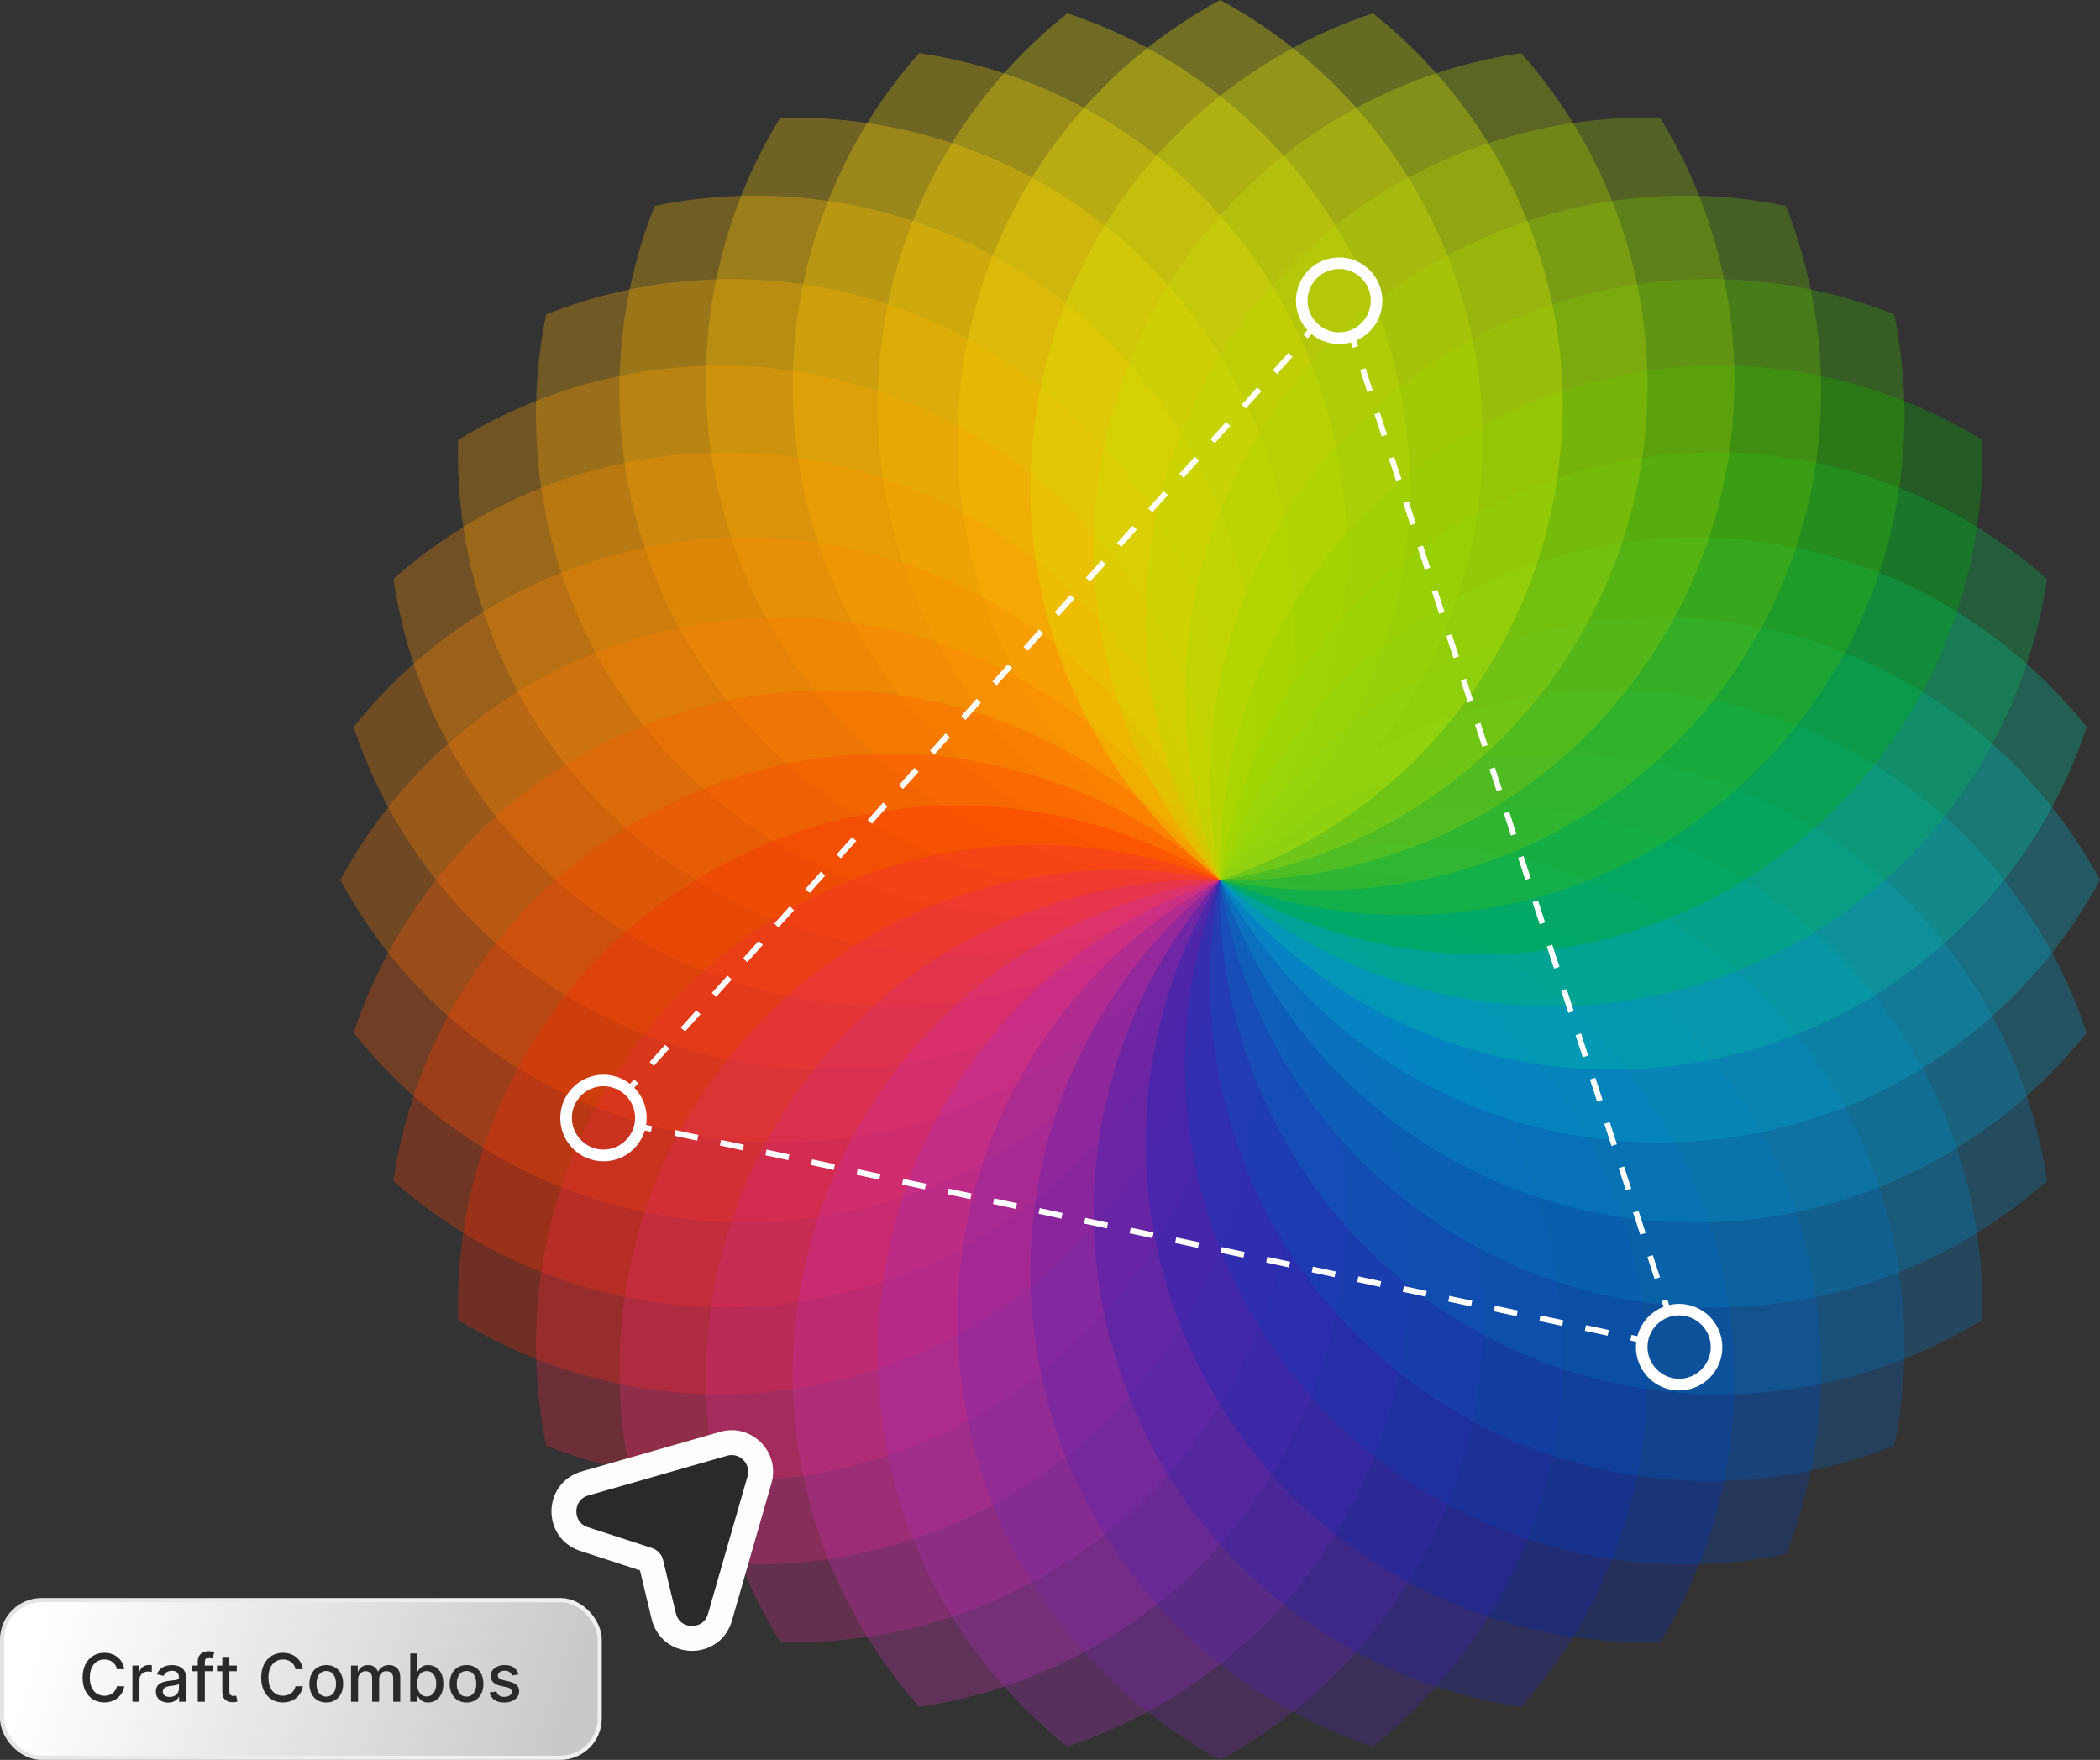 <svg width="506" height="424" viewBox="0 0 506 424" fill="none" xmlns="http://www.w3.org/2000/svg">
<rect x="0" y="0" width="506" height="424" fill="#333333" stroke="none"/>
<g clip-path="url(#clip0_4324_123727)">
<g style="mix-blend-mode:multiply" opacity="0.3">
<path d="M294 0C256.343 20.342 230.752 60.183 230.752 106C230.752 151.817 256.343 191.658 294 212C331.657 191.658 357.248 151.817 357.248 106C357.248 60.183 331.657 20.342 294 0Z" fill="#FFFB00"/>
</g>
<g style="mix-blend-mode:multiply" opacity="0.3">
<path d="M257.185 3.219C223.627 29.805 205.354 73.477 213.322 118.604C221.29 163.732 253.393 198.516 294 212.001C327.558 185.415 345.831 141.743 337.863 96.615C329.895 51.488 297.792 16.703 257.185 3.219Z" fill="#FFED00"/>
</g>
<g style="mix-blend-mode:multiply" opacity="0.3">
<path d="M221.482 12.795C193.057 44.783 182.637 90.983 198.305 134.042C213.973 177.101 251.631 205.794 294 212.038C322.425 180.05 332.845 133.85 317.177 90.791C301.509 47.732 263.851 19.039 221.482 12.795Z" fill="#FFDF00"/>
</g>
<g style="mix-blend-mode:multiply" opacity="0.3">
<path d="M188 28.386C165.551 64.856 163.329 112.129 186.238 151.817C209.146 191.504 251.209 213.187 294 212C316.449 175.53 318.671 128.257 295.762 88.569C272.854 48.881 230.791 27.199 188 28.386Z" fill="#FFD000"/>
</g>
<g style="mix-blend-mode:multiply" opacity="0.3">
<path d="M157.736 49.609C141.953 89.412 147.968 136.378 177.427 171.469C206.886 206.559 252.09 220.619 294 211.999C309.783 172.197 303.769 125.23 274.309 90.14C244.85 55.049 199.646 40.99 157.736 49.609Z" fill="#FFC000"/>
</g>
<g style="mix-blend-mode:multiply" opacity="0.3">
<path d="M131.61 75.736C122.99 117.684 137.049 162.888 172.14 192.309C207.231 221.768 254.197 227.783 294 212C302.619 170.052 288.56 124.847 253.469 95.426C218.379 65.967 171.412 59.953 131.61 75.736Z" fill="#FFB200"/>
</g>
<g style="mix-blend-mode:multiply" opacity="0.3">
<path d="M110.387 106C109.199 148.791 130.882 190.854 170.57 213.762C210.257 236.671 257.53 234.449 294 212C295.188 169.209 273.505 127.146 233.817 104.238C194.129 81.329 146.856 83.551 110.387 106Z" fill="#FFA000"/>
</g>
<g style="mix-blend-mode:multiply" opacity="0.3">
<path d="M94.795 139.482C101.039 181.851 129.732 219.509 172.791 235.177C215.85 250.845 262.012 240.425 294.038 212C287.794 169.631 259.101 131.973 216.042 116.305C172.983 100.637 126.821 111.057 94.795 139.482Z" fill="#FF9300"/>
</g>
<g style="mix-blend-mode:multiply" opacity="0.3">
<path d="M85.218 175.185C98.702 215.792 133.525 247.933 178.614 255.863C223.742 263.831 267.414 245.558 294 212C280.515 171.393 245.693 139.252 200.603 131.322C155.476 123.354 111.804 141.627 85.218 175.185Z" fill="#FF8700"/>
</g>
<g style="mix-blend-mode:multiply" opacity="0.3">
<path d="M82 212C102.342 249.658 142.183 275.248 188 275.248C233.817 275.248 273.658 249.658 294 212C273.658 174.343 233.817 148.753 188 148.753C142.183 148.753 102.342 174.343 82 212Z" fill="#FF7900"/>
</g>
<g style="mix-blend-mode:multiply" opacity="0.3">
<path d="M85.218 248.814C111.804 282.373 155.476 300.646 200.603 292.678C245.731 284.709 280.515 252.607 294 212C267.414 178.441 223.742 160.168 178.614 168.136C133.487 176.104 98.702 208.207 85.218 248.814Z" fill="#FF5700"/>
</g>
<g style="mix-blend-mode:multiply" opacity="0.3">
<path d="M94.795 284.519C126.783 312.944 172.983 323.364 216.042 307.695C259.101 292.027 287.794 254.37 294.038 212C262.05 183.575 215.85 173.155 172.791 188.824C129.732 204.492 101.039 242.149 94.795 284.519Z" fill="#FF3B00"/>
</g>
<g style="mix-blend-mode:multiply" opacity="0.3">
<path d="M110.387 318C146.856 340.449 194.129 342.671 233.817 319.762C273.505 296.854 295.188 254.791 294 212C257.53 189.551 210.257 187.329 170.57 210.238C130.882 233.146 109.199 275.209 110.387 318Z" fill="#FF2600"/>
</g>
<g style="mix-blend-mode:multiply" opacity="0.3">
<path d="M131.61 348.302C171.412 364.086 218.379 358.071 253.469 328.612C288.56 299.152 302.619 253.948 294 212.039C254.197 196.255 207.231 202.27 172.14 231.729C137.049 261.189 122.99 306.393 131.61 348.302Z" fill="#F22540"/>
</g>
<g style="mix-blend-mode:multiply" opacity="0.3">
<path d="M157.736 374.429C199.684 383.048 244.888 368.989 274.309 333.898C303.73 298.808 309.783 251.841 294 212.039C252.052 203.419 206.848 217.479 177.427 252.569C147.968 287.66 141.953 334.626 157.736 374.429Z" fill="#E5276F"/>
</g>
<g style="mix-blend-mode:multiply" opacity="0.3">
<path d="M188 395.614C230.791 396.801 272.854 375.119 295.762 335.431C318.671 295.743 316.449 248.47 294 212C251.209 210.813 209.146 232.496 186.238 272.183C163.329 311.871 165.551 359.144 188 395.614Z" fill="#D2278D"/>
</g>
<g style="mix-blend-mode:multiply" opacity="0.3">
<path d="M221.482 411.243C263.851 404.999 301.509 376.306 317.177 333.247C332.845 290.188 322.425 244.026 294 212C251.631 218.244 213.973 246.937 198.305 289.996C182.637 333.055 193.057 379.217 221.482 411.243Z" fill="#C82DB3"/>
</g>
<g style="mix-blend-mode:multiply" opacity="0.3">
<path d="M257.185 420.782C297.792 407.297 329.933 372.475 337.863 327.386C345.831 282.258 327.558 238.586 294 212C253.393 225.485 221.252 260.307 213.322 305.396C205.354 350.524 223.627 394.196 257.185 420.782Z" fill="#A92BBC"/>
</g>
<g style="mix-blend-mode:multiply" opacity="0.3">
<path d="M294 424C331.657 403.658 357.248 363.817 357.248 318C357.248 272.183 331.657 232.342 294 212C256.343 232.342 230.752 272.183 230.752 318C230.752 363.817 256.343 403.658 294 424Z" fill="#7524AF"/>
</g>
<g style="mix-blend-mode:multiply" opacity="0.3">
<path d="M330.815 420.782C364.373 394.196 382.646 350.524 374.678 305.396C366.71 260.269 334.607 225.485 294 212C260.442 238.586 242.168 282.258 250.137 327.386C258.105 372.513 290.208 407.297 330.815 420.782Z" fill="#4D22B3"/>
</g>
<g style="mix-blend-mode:multiply" opacity="0.3">
<path d="M366.518 411.243C394.943 379.256 405.363 333.055 389.695 289.996C374.027 246.937 336.369 218.244 294 212C265.575 243.988 255.155 290.188 270.823 333.247C286.491 376.306 324.149 404.999 366.518 411.243Z" fill="#2122B7"/>
</g>
<g style="mix-blend-mode:multiply" opacity="0.3">
<path d="M400 395.614C422.449 359.144 424.671 311.871 401.762 272.183C378.854 232.496 336.791 210.813 294 212C271.551 248.47 269.329 295.743 292.238 335.431C315.146 375.119 357.209 396.801 400 395.614Z" fill="#0229BA"/>
</g>
<g style="mix-blend-mode:multiply" opacity="0.3">
<path d="M430.302 374.429C446.086 334.626 440.071 287.66 410.612 252.569C381.152 217.479 335.948 203.419 294.039 212.039C278.255 251.841 284.27 298.808 313.729 333.898C343.189 368.989 388.393 383.048 430.302 374.429Z" fill="#0040BA"/>
</g>
<g style="mix-blend-mode:multiply" opacity="0.3">
<path d="M456.429 348.302C465.048 306.354 450.989 261.15 415.898 231.729C380.807 202.27 333.841 196.255 294.038 212.039C285.419 253.986 299.478 299.191 334.569 328.612C369.659 358.071 416.626 364.086 456.429 348.302Z" fill="#005DBC"/>
</g>
<g style="mix-blend-mode:multiply" opacity="0.3">
<path d="M477.613 318C478.801 275.209 457.118 233.146 417.43 210.238C377.743 187.329 330.47 189.551 294 212C292.812 254.791 314.495 296.854 354.183 319.762C393.871 342.671 441.143 340.449 477.613 318Z" fill="#0074BF"/>
</g>
<g style="mix-blend-mode:multiply" opacity="0.3">
<path d="M493.243 284.519C486.999 242.149 458.306 204.492 415.247 188.824C372.188 173.155 326.026 183.575 294 212C300.244 254.37 328.937 292.027 371.996 307.695C415.055 323.364 461.217 312.944 493.243 284.519Z" fill="#0087C3"/>
</g>
<g style="mix-blend-mode:multiply" opacity="0.3">
<path d="M502.782 248.814C489.297 208.207 454.475 176.066 409.386 168.136C364.258 160.168 320.586 178.441 294 212C307.485 252.607 342.307 284.748 387.396 292.678C432.524 300.646 476.196 282.373 502.782 248.814Z" fill="#009BCC"/>
</g>
<g style="mix-blend-mode:multiply" opacity="0.3">
<path d="M506 212C485.658 174.343 445.817 148.753 400 148.753C354.183 148.753 314.342 174.343 294 212C314.342 249.658 354.183 275.248 400 275.248C445.817 275.248 485.658 249.658 506 212Z" fill="#00AFCF"/>
</g>
<g style="mix-blend-mode:multiply" opacity="0.3">
<path d="M502.782 175.185C476.196 141.627 432.524 123.354 387.396 131.322C342.269 139.29 307.485 171.393 294 212C320.586 245.558 364.258 263.831 409.386 255.863C454.513 247.895 489.297 215.792 502.782 175.185Z" fill="#00C6A0"/>
</g>
<g style="mix-blend-mode:multiply" opacity="0.3">
<path d="M493.243 139.482C461.256 111.057 415.055 100.637 371.996 116.305C328.937 131.973 300.244 169.631 294 212C325.988 240.425 372.188 250.845 415.247 235.177C458.306 219.509 486.999 181.851 493.243 139.482Z" fill="#00BD4F"/>
</g>
<g style="mix-blend-mode:multiply" opacity="0.3">
<path d="M477.613 106C441.143 83.551 393.871 81.329 354.183 104.238C314.495 127.146 292.812 169.209 294 212C330.47 234.449 377.743 236.671 417.43 213.762C457.118 190.854 478.801 148.791 477.613 106Z" fill="#00B600"/>
</g>
<g style="mix-blend-mode:multiply" opacity="0.3">
<path d="M456.429 75.736C416.626 59.953 369.659 65.967 334.569 95.426C299.478 124.886 285.419 170.09 294.038 212C333.841 227.783 380.807 221.768 415.898 192.309C450.989 162.85 465.048 117.645 456.429 75.736Z" fill="#3BBE00"/>
</g>
<g style="mix-blend-mode:multiply" opacity="0.3">
<path d="M430.302 49.609C388.354 40.99 343.15 55.049 313.729 90.14C284.27 125.23 278.255 172.197 294.039 211.999C335.986 220.619 381.191 206.559 410.612 171.469C440.071 136.378 446.086 89.412 430.302 49.609Z" fill="#70C700"/>
</g>
<g style="mix-blend-mode:multiply" opacity="0.3">
<path d="M400 28.386C357.209 27.199 315.146 48.881 292.238 88.569C269.329 128.257 271.551 175.53 294 212C336.791 213.187 378.854 191.504 401.762 151.817C424.671 112.129 422.449 64.856 400 28.386Z" fill="#9CCE00"/>
</g>
<g style="mix-blend-mode:multiply" opacity="0.3">
<path d="M366.518 12.795C324.149 19.039 286.491 47.732 270.823 90.791C255.155 133.85 265.575 180.012 294 212.038C336.369 205.794 374.027 177.101 389.695 134.042C405.363 90.983 394.943 44.821 366.518 12.795Z" fill="#BADF00"/>
</g>
<g style="mix-blend-mode:multiply" opacity="0.3">
<path d="M330.815 3.219C290.207 16.703 258.066 51.526 250.137 96.615C242.207 141.704 260.442 185.415 294 212.001C334.607 198.516 366.748 163.694 374.678 118.604C382.646 73.477 364.373 29.805 330.815 3.219Z" fill="#DCED00"/>
</g>
</g>
<path d="M173.467 389.667C171.48 396.579 161.612 396.36 159.933 389.367L156.853 376.541C156.772 376.202 156.521 375.931 156.19 375.823L140.712 370.793C134.143 368.658 134.308 359.308 140.949 357.406L174.344 347.843C179.63 346.33 184.517 351.222 182.999 356.507L173.467 389.667Z" fill="#2A2A2A" stroke="#FFFEFD" stroke-width="6"/>
<g clip-path="url(#clip1_4324_123727)">
<path d="M396.272 323.701L392.839 322.973L393.118 321.603L395.183 322.05C395.379 321.323 395.658 320.596 396.049 319.925L397.277 320.596C396.858 321.351 396.579 322.162 396.411 323.029L396.272 323.729V323.701Z" fill="white"/>
<path d="M399.816 317.716L399.007 316.569C399.649 316.121 400.319 315.758 401.044 315.478L400.402 313.464L401.742 313.045L402.831 316.373L402.161 316.569C401.351 316.821 400.57 317.212 399.844 317.688L399.816 317.716Z" fill="white"/>
<path d="M398.672 308.15L396.942 302.808L398.253 302.389L399.984 307.731L398.672 308.15ZM395.211 297.466L393.481 292.124L394.793 291.705L396.523 297.047L395.211 297.466ZM391.75 286.783L390.02 281.441L391.332 281.021L393.062 286.363L391.75 286.783ZM388.289 276.099L386.559 270.757L387.871 270.337L389.601 275.679L388.289 276.099ZM384.828 265.415L383.098 260.073L384.41 259.653L386.14 264.995L384.828 265.415ZM381.367 254.731L379.637 249.389L380.949 248.969L382.679 254.311L381.367 254.731ZM377.907 244.047L376.176 238.705L377.488 238.285L379.218 243.627L377.907 244.047ZM374.446 233.363L372.715 228.021L374.027 227.601L375.757 232.943L374.446 233.363ZM370.985 222.679L369.254 217.337L370.566 216.917L372.296 222.259L370.985 222.679ZM367.524 211.995L365.793 206.653L367.105 206.233L368.836 211.575L367.524 211.995ZM364.063 201.311L362.332 195.969L363.644 195.549L365.375 200.891L364.063 201.311ZM360.602 190.627L358.871 185.285L360.183 184.865L361.914 190.207L360.602 190.627ZM357.141 179.943L355.411 174.601L356.722 174.182L358.453 179.524L357.141 179.943ZM353.68 169.259L351.95 163.917L353.261 163.498L354.992 168.84L353.68 169.259ZM350.219 158.575L348.489 153.233L349.8 152.814L351.531 158.156L350.219 158.575ZM346.758 147.891L345.028 142.549L346.34 142.13L348.07 147.472L346.758 147.891ZM343.297 137.207L341.567 131.865L342.879 131.446L344.609 136.788L343.297 137.207ZM339.836 126.523L338.106 121.181L339.418 120.762L341.148 126.104L339.836 126.523ZM336.375 115.839L334.645 110.497L335.957 110.078L337.687 115.42L336.375 115.839ZM332.915 105.155L331.184 99.813L332.496 99.394L334.226 104.736L332.915 105.155ZM329.454 94.472L327.723 89.129L329.035 88.71L330.765 94.052L329.454 94.472Z" fill="white"/>
<path d="M325.937 83.815L325.295 81.829C324.569 82.025 323.816 82.165 323.034 82.165L322.979 80.766C323.844 80.738 324.681 80.57 325.49 80.291L326.16 80.039L327.249 83.395L325.937 83.815Z" fill="white"/>
<path d="M315.08 81.522L314.047 80.599L316.391 77.97L316.922 78.473C317.536 79.061 318.261 79.564 319.015 79.956L318.401 81.214C317.703 80.878 317.061 80.459 316.475 79.984L315.08 81.55V81.522Z" fill="white"/>
<path d="M157.552 256.828L156.519 255.877L160.259 251.71L161.292 252.632L157.552 256.8V256.828ZM165.06 248.493L164.027 247.57L167.767 243.403L168.8 244.354L165.06 248.521V248.493ZM172.568 240.159L171.535 239.208L175.275 235.04L176.308 235.991L172.568 240.159ZM180.076 231.824L179.043 230.873L182.783 226.706L183.816 227.629L180.076 231.796V231.824ZM187.584 223.461L186.551 222.51L190.291 218.343L191.324 219.294L187.584 223.461ZM195.092 215.127L194.059 214.176L197.799 210.009L198.832 210.959L195.092 215.127ZM202.6 206.792L201.567 205.869L205.307 201.702L206.34 202.625L202.6 206.792ZM210.108 198.458L209.075 197.507L212.815 193.339L213.848 194.29L210.108 198.458ZM217.616 190.123L216.583 189.172L220.323 185.005L221.356 185.928L217.616 190.095V190.123ZM225.124 181.788L224.091 180.865L227.831 176.698L228.864 177.649L225.124 181.816V181.788ZM232.631 173.454L231.599 172.503L235.339 168.336L236.372 169.287L232.631 173.454ZM240.139 165.119L239.107 164.196L242.847 160.029L243.879 160.952L240.139 165.119ZM247.647 156.785L246.615 155.834L250.355 151.666L251.387 152.617L247.647 156.785ZM255.155 148.45L254.123 147.499L257.863 143.332L258.895 144.255L255.155 148.422V148.45ZM262.663 140.115L261.631 139.192L265.371 135.025L266.403 135.948L262.663 140.115ZM270.171 131.781L269.139 130.83L272.879 126.663L273.911 127.614L270.171 131.781ZM277.679 123.446L276.647 122.495L280.387 118.328L281.419 119.251L277.679 123.418V123.446ZM285.187 115.112L284.155 114.189L287.895 110.021L288.927 110.972L285.187 115.14V115.112ZM292.695 106.777L291.663 105.826L295.403 101.659L296.435 102.61L292.695 106.777ZM300.203 98.442L299.171 97.492L302.911 93.324L303.943 94.247L300.203 98.415V98.442ZM307.711 90.108L306.679 89.185L310.419 85.018L311.451 85.969L307.711 90.136V90.108Z" fill="white"/>
<path d="M152.584 265.106C152.137 264.351 151.607 263.708 150.965 263.12L150.435 262.645L152.779 260.044L153.812 260.995L152.388 262.561C152.919 263.12 153.393 263.736 153.784 264.407L152.584 265.106Z" fill="white"/>
<path d="M156.798 272.686L153.365 271.958L153.533 271.259C153.672 270.644 153.756 270.001 153.756 269.357C153.756 269.134 153.756 268.91 153.756 268.686L155.152 268.574C155.152 268.826 155.179 269.078 155.179 269.357C155.179 269.861 155.152 270.392 155.068 270.868L157.133 271.315L156.854 272.686H156.798Z" fill="white"/>
<path d="M387.369 321.799L381.87 320.624L382.149 319.254L387.648 320.428L387.369 321.799ZM376.4 319.449L370.901 318.275L371.18 316.904L376.679 318.079L376.4 319.449ZM365.431 317.1L359.932 315.925L360.212 314.555L365.71 315.73L365.431 317.1ZM354.462 314.751L348.963 313.576L349.243 312.206L354.741 313.38L354.462 314.751ZM343.493 312.401L337.995 311.227L338.274 309.856L343.772 311.031L343.493 312.401ZM332.524 310.052L327.026 308.877L327.305 307.507L332.803 308.682L332.524 310.052ZM321.555 307.703L316.057 306.528L316.336 305.158L321.834 306.332L321.555 307.703ZM310.586 305.353L305.088 304.179L305.367 302.808L310.865 303.983L310.586 305.353ZM299.617 303.004L294.119 301.829L294.398 300.459L299.896 301.633L299.617 303.004ZM288.648 300.655L283.15 299.48L283.429 298.109L288.928 299.284L288.648 300.655ZM277.68 298.305L272.181 297.131L272.46 295.76L277.959 296.935L277.68 298.305ZM266.711 295.956L261.212 294.781L261.491 293.411L266.99 294.585L266.711 295.956ZM255.742 293.607L250.243 292.432L250.522 291.061L256.021 292.236L255.742 293.607ZM244.773 291.257L239.274 290.083L239.554 288.712L245.052 289.887L244.773 291.257ZM233.804 288.908L228.306 287.733L228.585 286.363L234.083 287.537L233.804 288.908ZM222.835 286.558L217.337 285.384L217.616 284.013L223.114 285.188L222.835 286.558ZM211.866 284.209L206.368 283.034L206.647 281.664L212.145 282.839L211.866 284.209ZM200.897 281.86L195.399 280.685L195.678 279.315L201.176 280.489L200.897 281.86ZM189.928 279.51L184.43 278.336L184.709 276.965L190.207 278.14L189.928 279.51ZM178.959 277.161L173.461 275.986L173.74 274.616L179.239 275.791L178.959 277.161ZM167.991 274.812L162.492 273.637L162.771 272.267L168.27 273.441L167.991 274.812Z" fill="white"/>
<path d="M322.671 82.893C316.922 82.893 312.261 78.222 312.261 72.461C312.261 66.699 316.922 62.028 322.671 62.028C328.421 62.028 333.082 66.699 333.082 72.461C333.082 78.222 328.421 82.893 322.671 82.893ZM322.671 64.797C318.457 64.797 315.052 68.237 315.052 72.433C315.052 76.628 318.485 80.068 322.671 80.068C326.858 80.068 330.291 76.628 330.291 72.433C330.291 68.237 326.858 64.797 322.671 64.797Z" fill="white"/>
<path d="M404.589 335C398.84 335 394.179 330.329 394.179 324.568C394.179 318.806 398.84 314.136 404.589 314.136C410.339 314.136 415 318.806 415 324.568C415 330.329 410.339 335 404.589 335ZM404.589 316.905C400.375 316.905 396.97 320.345 396.97 324.54C396.97 328.735 400.403 332.175 404.589 332.175C408.776 332.175 412.209 328.735 412.209 324.54C412.209 320.345 408.776 316.905 404.589 316.905Z" fill="white"/>
<path d="M145.411 279.79C139.661 279.79 135 275.119 135 269.358C135 263.596 139.661 258.926 145.411 258.926C151.16 258.926 155.821 263.596 155.821 269.358C155.821 275.119 151.16 279.79 145.411 279.79ZM145.411 261.695C141.196 261.695 137.791 265.135 137.791 269.33C137.791 273.525 141.224 276.965 145.411 276.965C149.597 276.965 153.03 273.525 153.03 269.33C153.03 265.135 149.597 261.695 145.411 261.695Z" fill="white"/>
</g>
<rect x="0.5" y="385.5" width="144" height="38" rx="9.5" fill="url(#paint0_linear_4324_123727)"/>
<rect x="0.5" y="385.5" width="144" height="38" rx="9.5" stroke="url(#paint1_linear_4324_123727)"/>
<path d="M29.943 402.148H28.171C28.102 401.769 27.975 401.436 27.79 401.148C27.604 400.86 27.377 400.616 27.108 400.415C26.839 400.214 26.538 400.062 26.204 399.96C25.875 399.858 25.525 399.807 25.153 399.807C24.483 399.807 23.883 399.975 23.352 400.312C22.826 400.65 22.409 401.144 22.102 401.795C21.799 402.447 21.648 403.242 21.648 404.182C21.648 405.129 21.799 405.928 22.102 406.58C22.409 407.231 22.828 407.723 23.358 408.057C23.888 408.39 24.485 408.557 25.148 408.557C25.515 408.557 25.864 408.508 26.193 408.409C26.526 408.307 26.828 408.157 27.097 407.96C27.366 407.763 27.593 407.523 27.778 407.239C27.968 406.951 28.099 406.621 28.171 406.25L29.943 406.256C29.849 406.828 29.665 407.354 29.392 407.835C29.123 408.312 28.776 408.725 28.352 409.074C27.932 409.419 27.451 409.686 26.909 409.875C26.367 410.064 25.776 410.159 25.136 410.159C24.129 410.159 23.231 409.92 22.443 409.443C21.655 408.962 21.034 408.275 20.579 407.381C20.129 406.487 19.903 405.42 19.903 404.182C19.903 402.939 20.131 401.873 20.585 400.983C21.04 400.089 21.661 399.403 22.449 398.926C23.237 398.445 24.133 398.205 25.136 398.205C25.754 398.205 26.329 398.294 26.864 398.472C27.401 398.646 27.884 398.903 28.312 399.244C28.741 399.581 29.095 399.994 29.375 400.483C29.655 400.968 29.845 401.523 29.943 402.148ZM31.908 410V401.273H33.55V402.659H33.641C33.8 402.189 34.08 401.82 34.481 401.551C34.887 401.278 35.345 401.142 35.856 401.142C35.963 401.142 36.088 401.146 36.231 401.153C36.379 401.161 36.495 401.17 36.578 401.182V402.807C36.51 402.788 36.389 402.767 36.215 402.744C36.04 402.718 35.866 402.705 35.692 402.705C35.29 402.705 34.932 402.79 34.618 402.96C34.307 403.127 34.061 403.36 33.879 403.659C33.697 403.955 33.606 404.292 33.606 404.67V410H31.908ZM40.51 410.193C39.957 410.193 39.457 410.091 39.01 409.886C38.563 409.678 38.209 409.377 37.947 408.983C37.69 408.589 37.561 408.106 37.561 407.534C37.561 407.042 37.656 406.636 37.845 406.318C38.035 406 38.29 405.748 38.612 405.562C38.934 405.377 39.294 405.237 39.692 405.142C40.09 405.047 40.495 404.975 40.908 404.926C41.43 404.866 41.855 404.816 42.18 404.778C42.506 404.737 42.743 404.67 42.891 404.58C43.038 404.489 43.112 404.341 43.112 404.136V404.097C43.112 403.6 42.972 403.216 42.692 402.943C42.415 402.67 42.002 402.534 41.453 402.534C40.881 402.534 40.43 402.661 40.101 402.915C39.775 403.165 39.55 403.443 39.425 403.75L37.828 403.386C38.017 402.856 38.294 402.428 38.658 402.102C39.025 401.773 39.447 401.534 39.925 401.386C40.402 401.235 40.904 401.159 41.43 401.159C41.779 401.159 42.148 401.201 42.538 401.284C42.932 401.364 43.3 401.511 43.641 401.727C43.985 401.943 44.267 402.252 44.487 402.653C44.707 403.051 44.817 403.568 44.817 404.205V410H43.158V408.807H43.09C42.98 409.027 42.815 409.242 42.595 409.455C42.376 409.667 42.093 409.843 41.749 409.983C41.404 410.123 40.991 410.193 40.51 410.193ZM40.879 408.83C41.349 408.83 41.751 408.737 42.084 408.551C42.421 408.366 42.677 408.123 42.851 407.824C43.029 407.521 43.118 407.197 43.118 406.852V405.727C43.057 405.788 42.94 405.845 42.766 405.898C42.595 405.947 42.4 405.991 42.18 406.028C41.961 406.062 41.747 406.095 41.538 406.125C41.33 406.152 41.156 406.174 41.016 406.193C40.686 406.235 40.385 406.305 40.112 406.403C39.843 406.502 39.627 406.644 39.465 406.83C39.305 407.011 39.226 407.254 39.226 407.557C39.226 407.977 39.381 408.295 39.692 408.511C40.002 408.723 40.398 408.83 40.879 408.83ZM51.233 401.273V402.636H46.301V401.273H51.233ZM47.653 410V400.261C47.653 399.716 47.773 399.263 48.011 398.903C48.25 398.54 48.566 398.269 48.96 398.091C49.354 397.909 49.782 397.818 50.244 397.818C50.585 397.818 50.877 397.847 51.119 397.903C51.362 397.956 51.542 398.006 51.659 398.051L51.261 399.426C51.182 399.403 51.08 399.377 50.955 399.347C50.83 399.312 50.678 399.295 50.5 399.295C50.087 399.295 49.792 399.398 49.614 399.602C49.439 399.807 49.352 400.102 49.352 400.489V410H47.653ZM57.06 401.273V402.636H52.293V401.273H57.06ZM53.571 399.182H55.27V407.438C55.27 407.767 55.319 408.015 55.418 408.182C55.516 408.345 55.643 408.456 55.798 408.517C55.957 408.574 56.13 408.602 56.315 408.602C56.452 408.602 56.571 408.593 56.673 408.574C56.776 408.555 56.855 408.54 56.912 408.528L57.219 409.932C57.12 409.97 56.98 410.008 56.798 410.045C56.617 410.087 56.389 410.11 56.117 410.114C55.669 410.121 55.253 410.042 54.867 409.875C54.48 409.708 54.168 409.451 53.929 409.102C53.69 408.754 53.571 408.316 53.571 407.79V399.182ZM72.974 402.148H71.202C71.133 401.769 71.007 401.436 70.821 401.148C70.635 400.86 70.408 400.616 70.139 400.415C69.87 400.214 69.569 400.062 69.236 399.96C68.906 399.858 68.556 399.807 68.185 399.807C67.514 399.807 66.914 399.975 66.383 400.312C65.857 400.65 65.44 401.144 65.133 401.795C64.831 402.447 64.679 403.242 64.679 404.182C64.679 405.129 64.831 405.928 65.133 406.58C65.44 407.231 65.859 407.723 66.389 408.057C66.919 408.39 67.516 408.557 68.179 408.557C68.546 408.557 68.895 408.508 69.224 408.409C69.558 408.307 69.859 408.157 70.128 407.96C70.397 407.763 70.624 407.523 70.81 407.239C70.999 406.951 71.13 406.621 71.202 406.25L72.974 406.256C72.88 406.828 72.696 407.354 72.423 407.835C72.154 408.312 71.808 408.725 71.383 409.074C70.963 409.419 70.482 409.686 69.94 409.875C69.399 410.064 68.808 410.159 68.168 410.159C67.16 410.159 66.262 409.92 65.474 409.443C64.687 408.962 64.065 408.275 63.611 407.381C63.16 406.487 62.935 405.42 62.935 404.182C62.935 402.939 63.162 401.873 63.617 400.983C64.071 400.089 64.692 399.403 65.48 398.926C66.268 398.445 67.164 398.205 68.168 398.205C68.785 398.205 69.361 398.294 69.895 398.472C70.433 398.646 70.916 398.903 71.344 399.244C71.772 399.581 72.126 399.994 72.406 400.483C72.687 400.968 72.876 401.523 72.974 402.148ZM78.615 410.176C77.797 410.176 77.083 409.989 76.473 409.614C75.863 409.239 75.39 408.714 75.053 408.04C74.715 407.366 74.547 406.578 74.547 405.676C74.547 404.771 74.715 403.979 75.053 403.301C75.39 402.623 75.863 402.097 76.473 401.722C77.083 401.347 77.797 401.159 78.615 401.159C79.433 401.159 80.147 401.347 80.757 401.722C81.367 402.097 81.84 402.623 82.178 403.301C82.515 403.979 82.683 404.771 82.683 405.676C82.683 406.578 82.515 407.366 82.178 408.04C81.84 408.714 81.367 409.239 80.757 409.614C80.147 409.989 79.433 410.176 78.615 410.176ZM78.621 408.75C79.151 408.75 79.59 408.61 79.939 408.33C80.287 408.049 80.545 407.676 80.712 407.21C80.882 406.744 80.967 406.231 80.967 405.67C80.967 405.114 80.882 404.602 80.712 404.136C80.545 403.667 80.287 403.29 79.939 403.006C79.59 402.722 79.151 402.58 78.621 402.58C78.087 402.58 77.644 402.722 77.291 403.006C76.943 403.29 76.683 403.667 76.513 404.136C76.346 404.602 76.263 405.114 76.263 405.67C76.263 406.231 76.346 406.744 76.513 407.21C76.683 407.676 76.943 408.049 77.291 408.33C77.644 408.61 78.087 408.75 78.621 408.75ZM84.579 410V401.273H86.21V402.693H86.318C86.5 402.212 86.797 401.837 87.21 401.568C87.623 401.295 88.117 401.159 88.693 401.159C89.276 401.159 89.765 401.295 90.159 401.568C90.557 401.841 90.85 402.216 91.04 402.693H91.131C91.339 402.227 91.671 401.856 92.125 401.58C92.579 401.299 93.121 401.159 93.75 401.159C94.542 401.159 95.188 401.407 95.688 401.903C96.191 402.4 96.443 403.148 96.443 404.148V410H94.744V404.307C94.744 403.716 94.583 403.288 94.261 403.023C93.939 402.758 93.555 402.625 93.108 402.625C92.555 402.625 92.125 402.795 91.818 403.136C91.511 403.473 91.358 403.907 91.358 404.438V410H89.665V404.199C89.665 403.725 89.517 403.345 89.222 403.057C88.926 402.769 88.542 402.625 88.068 402.625C87.746 402.625 87.449 402.71 87.176 402.881C86.907 403.047 86.689 403.28 86.523 403.58C86.36 403.879 86.278 404.225 86.278 404.619V410H84.579ZM98.856 410V398.364H100.555V402.688H100.658C100.756 402.506 100.898 402.295 101.084 402.057C101.269 401.818 101.527 401.61 101.857 401.432C102.186 401.25 102.622 401.159 103.163 401.159C103.868 401.159 104.497 401.337 105.05 401.693C105.603 402.049 106.036 402.562 106.351 403.233C106.669 403.903 106.828 404.71 106.828 405.653C106.828 406.597 106.671 407.405 106.357 408.08C106.042 408.75 105.61 409.267 105.061 409.631C104.512 409.991 103.885 410.17 103.18 410.17C102.65 410.17 102.216 410.081 101.879 409.903C101.546 409.725 101.285 409.517 101.095 409.278C100.906 409.04 100.76 408.828 100.658 408.642H100.516V410H98.856ZM100.521 405.636C100.521 406.25 100.61 406.788 100.788 407.25C100.966 407.712 101.224 408.074 101.561 408.335C101.898 408.593 102.311 408.722 102.8 408.722C103.307 408.722 103.732 408.587 104.072 408.318C104.413 408.045 104.671 407.676 104.845 407.21C105.023 406.744 105.112 406.22 105.112 405.636C105.112 405.061 105.025 404.544 104.851 404.085C104.68 403.627 104.423 403.265 104.078 403C103.737 402.735 103.311 402.602 102.8 402.602C102.307 402.602 101.891 402.729 101.55 402.983C101.213 403.237 100.957 403.591 100.783 404.045C100.608 404.5 100.521 405.03 100.521 405.636ZM112.412 410.176C111.594 410.176 110.88 409.989 110.27 409.614C109.66 409.239 109.187 408.714 108.849 408.04C108.512 407.366 108.344 406.578 108.344 405.676C108.344 404.771 108.512 403.979 108.849 403.301C109.187 402.623 109.66 402.097 110.27 401.722C110.88 401.347 111.594 401.159 112.412 401.159C113.23 401.159 113.944 401.347 114.554 401.722C115.164 402.097 115.637 402.623 115.974 403.301C116.312 403.979 116.48 404.771 116.48 405.676C116.48 406.578 116.312 407.366 115.974 408.04C115.637 408.714 115.164 409.239 114.554 409.614C113.944 409.989 113.23 410.176 112.412 410.176ZM112.418 408.75C112.948 408.75 113.387 408.61 113.736 408.33C114.084 408.049 114.342 407.676 114.509 407.21C114.679 406.744 114.764 406.231 114.764 405.67C114.764 405.114 114.679 404.602 114.509 404.136C114.342 403.667 114.084 403.29 113.736 403.006C113.387 402.722 112.948 402.58 112.418 402.58C111.884 402.58 111.44 402.722 111.088 403.006C110.74 403.29 110.48 403.667 110.31 404.136C110.143 404.602 110.06 405.114 110.06 405.67C110.06 406.231 110.143 406.744 110.31 407.21C110.48 407.676 110.74 408.049 111.088 408.33C111.44 408.61 111.884 408.75 112.418 408.75ZM124.916 403.403L123.376 403.676C123.312 403.479 123.21 403.292 123.07 403.114C122.933 402.936 122.748 402.79 122.513 402.676C122.278 402.562 121.984 402.506 121.632 402.506C121.151 402.506 120.75 402.614 120.428 402.83C120.106 403.042 119.945 403.316 119.945 403.653C119.945 403.945 120.053 404.18 120.268 404.358C120.484 404.536 120.833 404.682 121.314 404.795L122.7 405.114C123.503 405.299 124.102 405.585 124.496 405.972C124.89 406.358 125.087 406.86 125.087 407.477C125.087 408 124.935 408.466 124.632 408.875C124.333 409.28 123.914 409.598 123.376 409.83C122.842 410.061 122.223 410.176 121.518 410.176C120.541 410.176 119.744 409.968 119.126 409.551C118.509 409.131 118.13 408.534 117.99 407.761L119.632 407.511C119.734 407.939 119.945 408.263 120.263 408.483C120.581 408.699 120.996 408.807 121.507 408.807C122.064 408.807 122.509 408.691 122.842 408.46C123.176 408.225 123.342 407.939 123.342 407.602C123.342 407.33 123.24 407.1 123.036 406.915C122.835 406.729 122.526 406.589 122.109 406.494L120.632 406.17C119.818 405.985 119.215 405.689 118.825 405.284C118.439 404.879 118.246 404.366 118.246 403.744C118.246 403.229 118.39 402.778 118.678 402.392C118.965 402.006 119.363 401.705 119.871 401.489C120.378 401.269 120.96 401.159 121.615 401.159C122.558 401.159 123.301 401.364 123.842 401.773C124.384 402.178 124.742 402.722 124.916 403.403Z" fill="#2A2A2A"/>
<defs>
<linearGradient id="paint0_linear_4324_123727" x1="12.587" y1="385" x2="136.283" y2="424.493" gradientUnits="userSpaceOnUse">
<stop stop-color="white"/>
<stop offset="1" stop-color="white" stop-opacity="0.73"/>
</linearGradient>
<linearGradient id="paint1_linear_4324_123727" x1="-64.444" y1="328" x2="99.407" y2="420.944" gradientUnits="userSpaceOnUse">
<stop stop-color="#D9D9D9"/>
<stop offset="1" stop-color="#F0F0F0"/>
</linearGradient>
<clipPath id="clip0_4324_123727">
<rect width="424" height="424" fill="white" transform="translate(82)"/>
</clipPath>
<clipPath id="clip1_4324_123727">
<rect width="280" height="273" fill="white" transform="translate(135 62)"/>
</clipPath>
</defs>
</svg>
